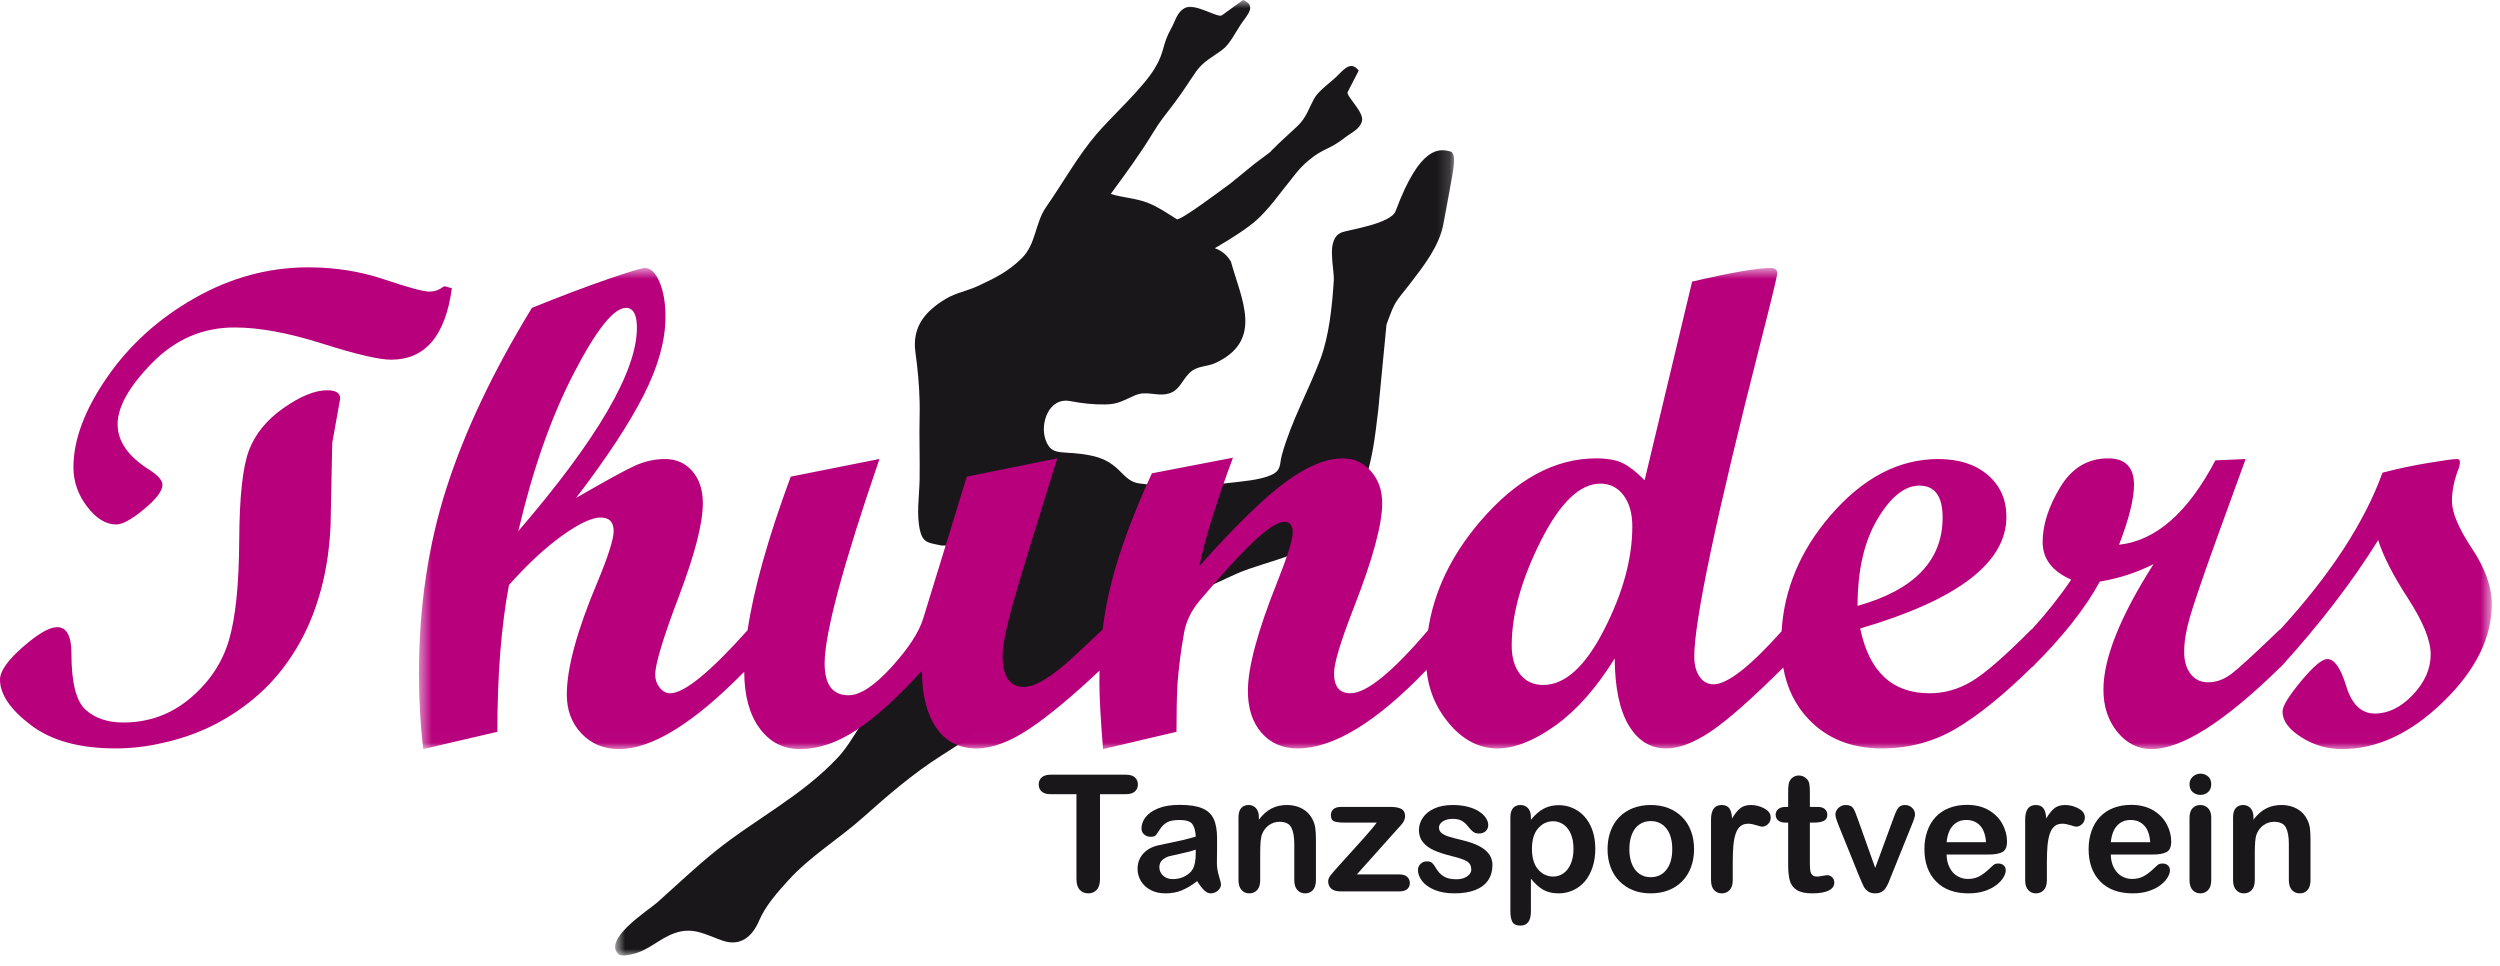 <?xml version="1.0" encoding="UTF-8" standalone="no"?>
<svg width="194px" height="75px" viewBox="0 0 194 75" version="1.1" xmlns="http://www.w3.org/2000/svg" xmlns:xlink="http://www.w3.org/1999/xlink">
    <!-- Generator: Sketch 42 (36781) - http://www.bohemiancoding.com/sketch -->
    <title>Page 1</title>
    <desc>Created with Sketch.</desc>
    <defs>
        <polygon id="path-1" points="65.835 75 0.735 75 0.735 0.853 65.835 0.853"></polygon>
        <polygon id="path-3" points="161.365 0.649 161.365 37.981 0.511 37.981 0.511 0.649 161.365 0.649"></polygon>
    </defs>
    <g id="Welcome" stroke="none" stroke-width="1" fill="none" fill-rule="evenodd">
        <g id="Tablet-Portrait" transform="translate(-287, -475)">
            <g id="Page-1" transform="translate(287, 474)">
                <path d="M87.361,62.629 L85.36,62.629 L85.36,69.207 C85.36,69.586 85.275,69.867 85.107,70.05 C84.938,70.233 84.72,70.325 84.452,70.325 C84.18,70.325 83.959,70.232 83.788,70.047 C83.617,69.861 83.532,69.581 83.532,69.207 L83.532,62.629 L81.531,62.629 C81.218,62.629 80.985,62.56 80.833,62.422 C80.68,62.284 80.604,62.102 80.604,61.876 C80.604,61.641 80.683,61.456 80.842,61.32 C81,61.184 81.23,61.116 81.531,61.116 L87.361,61.116 C87.678,61.116 87.914,61.186 88.068,61.326 C88.223,61.466 88.3,61.649 88.3,61.876 C88.3,62.102 88.222,62.284 88.065,62.422 C87.908,62.56 87.674,62.629 87.361,62.629" id="Fill-1" fill="#1A171B"></path>
                <path d="M92.79,66.934 C92.543,67.025 92.183,67.121 91.712,67.221 C91.24,67.323 90.914,67.396 90.733,67.444 C90.552,67.491 90.379,67.584 90.214,67.722 C90.049,67.86 89.967,68.052 89.967,68.299 C89.967,68.554 90.064,68.772 90.257,68.951 C90.451,69.13 90.704,69.219 91.017,69.219 C91.35,69.219 91.658,69.146 91.94,69.001 C92.222,68.854 92.429,68.666 92.561,68.435 C92.713,68.18 92.79,67.76 92.79,67.175 L92.79,66.934 Z M92.901,69.374 C92.493,69.691 92.099,69.929 91.718,70.087 C91.337,70.246 90.91,70.325 90.437,70.325 C90.004,70.325 89.624,70.24 89.297,70.069 C88.97,69.898 88.717,69.666 88.54,69.374 C88.363,69.082 88.275,68.765 88.275,68.423 C88.275,67.962 88.421,67.569 88.713,67.243 C89.006,66.918 89.407,66.699 89.918,66.589 C90.025,66.564 90.29,66.508 90.714,66.422 C91.139,66.335 91.502,66.256 91.805,66.184 C92.107,66.112 92.435,66.024 92.79,65.922 C92.769,65.477 92.68,65.15 92.521,64.942 C92.362,64.735 92.034,64.631 91.536,64.631 C91.108,64.631 90.785,64.69 90.569,64.81 C90.353,64.929 90.168,65.108 90.014,65.347 C89.859,65.586 89.75,65.743 89.686,65.819 C89.622,65.896 89.485,65.934 89.276,65.934 C89.086,65.934 88.922,65.873 88.784,65.751 C88.647,65.63 88.577,65.475 88.577,65.285 C88.577,64.989 88.682,64.7 88.892,64.42 C89.103,64.141 89.43,63.91 89.875,63.729 C90.319,63.548 90.873,63.457 91.536,63.457 C92.277,63.457 92.86,63.544 93.284,63.72 C93.708,63.894 94.007,64.172 94.182,64.55 C94.357,64.929 94.445,65.431 94.445,66.057 C94.445,66.452 94.444,66.788 94.442,67.064 C94.44,67.34 94.436,67.647 94.432,67.984 C94.432,68.301 94.485,68.632 94.59,68.976 C94.695,69.319 94.748,69.541 94.748,69.64 C94.748,69.812 94.666,69.97 94.504,70.112 C94.341,70.254 94.157,70.325 93.951,70.325 C93.778,70.325 93.607,70.244 93.438,70.081 C93.269,69.918 93.09,69.683 92.901,69.374 L92.901,69.374 Z" id="Fill-3" fill="#1A171B"></path>
                <path d="M97.687,64.401 L97.687,64.606 C97.984,64.215 98.308,63.928 98.66,63.743 C99.012,63.56 99.416,63.468 99.874,63.468 C100.319,63.468 100.716,63.566 101.066,63.76 C101.416,63.953 101.677,64.227 101.85,64.581 C101.961,64.787 102.033,65.01 102.066,65.248 C102.099,65.487 102.116,65.791 102.116,66.162 L102.116,69.299 C102.116,69.636 102.038,69.892 101.884,70.066 C101.729,70.239 101.529,70.325 101.282,70.325 C101.03,70.325 100.827,70.237 100.67,70.059 C100.514,69.882 100.436,69.629 100.436,69.299 L100.436,66.49 C100.436,65.933 100.358,65.508 100.204,65.213 C100.05,64.919 99.742,64.772 99.281,64.772 C98.98,64.772 98.706,64.862 98.459,65.041 C98.212,65.221 98.031,65.466 97.916,65.778 C97.833,66.029 97.792,66.499 97.792,67.186 L97.792,69.299 C97.792,69.641 97.713,69.897 97.554,70.069 C97.396,70.24 97.191,70.325 96.94,70.325 C96.697,70.325 96.497,70.237 96.341,70.059 C96.184,69.882 96.106,69.629 96.106,69.299 L96.106,64.427 C96.106,64.106 96.176,63.865 96.316,63.706 C96.456,63.548 96.648,63.468 96.89,63.468 C97.038,63.468 97.172,63.504 97.292,63.575 C97.411,63.644 97.507,63.748 97.579,63.889 C97.651,64.028 97.687,64.2 97.687,64.401" id="Fill-5" fill="#1A171B"></path>
                <path d="M108.379,65.402 L105.291,68.855 L108.595,68.855 C108.863,68.855 109.065,68.918 109.2,69.043 C109.337,69.169 109.404,69.33 109.404,69.528 C109.404,69.717 109.338,69.872 109.203,69.991 C109.07,70.111 108.867,70.171 108.595,70.171 L104.025,70.171 C103.704,70.171 103.464,70.1 103.305,69.96 C103.147,69.821 103.067,69.629 103.067,69.386 C103.067,69.242 103.123,69.097 103.234,68.95 C103.346,68.804 103.576,68.536 103.926,68.145 C104.297,67.733 104.633,67.36 104.936,67.027 C105.238,66.693 105.52,66.381 105.779,66.091 C106.038,65.8 106.253,65.555 106.424,65.353 C106.595,65.151 106.732,64.978 106.835,64.834 L104.328,64.834 C103.982,64.834 103.72,64.803 103.543,64.741 C103.366,64.68 103.277,64.517 103.277,64.253 C103.277,64.06 103.344,63.906 103.478,63.79 C103.612,63.675 103.802,63.617 104.05,63.617 L107.922,63.617 C108.28,63.617 108.555,63.67 108.747,63.775 C108.938,63.88 109.034,64.068 109.034,64.34 C109.034,64.431 109.015,64.524 108.978,64.621 C108.941,64.718 108.9,64.797 108.855,64.859 C108.809,64.92 108.748,64.996 108.669,65.084 C108.591,65.173 108.495,65.279 108.379,65.402" id="Fill-7" fill="#1A171B"></path>
                <path d="M115.815,68.12 C115.815,68.585 115.702,68.983 115.475,69.315 C115.249,69.646 114.914,69.898 114.472,70.068 C114.029,70.239 113.491,70.325 112.857,70.325 C112.252,70.325 111.733,70.232 111.3,70.047 C110.868,69.862 110.549,69.63 110.343,69.352 C110.137,69.074 110.034,68.795 110.034,68.515 C110.034,68.33 110.1,68.172 110.232,68.04 C110.363,67.908 110.53,67.842 110.732,67.842 C110.909,67.842 111.045,67.885 111.139,67.972 C111.234,68.058 111.325,68.179 111.411,68.336 C111.584,68.637 111.791,68.861 112.032,69.009 C112.273,69.157 112.601,69.232 113.017,69.232 C113.355,69.232 113.632,69.156 113.848,69.006 C114.064,68.856 114.172,68.684 114.172,68.49 C114.172,68.194 114.06,67.978 113.836,67.842 C113.611,67.706 113.242,67.576 112.727,67.453 C112.147,67.309 111.674,67.157 111.309,66.999 C110.945,66.84 110.654,66.631 110.435,66.372 C110.217,66.112 110.108,65.793 110.108,65.414 C110.108,65.077 110.209,64.758 110.411,64.457 C110.613,64.157 110.91,63.917 111.304,63.738 C111.696,63.559 112.171,63.469 112.727,63.469 C113.164,63.469 113.556,63.514 113.904,63.605 C114.251,63.696 114.542,63.817 114.774,63.969 C115.007,64.122 115.184,64.291 115.306,64.476 C115.427,64.661 115.488,64.842 115.488,65.019 C115.488,65.213 115.423,65.371 115.293,65.495 C115.164,65.618 114.979,65.68 114.741,65.68 C114.567,65.68 114.42,65.631 114.299,65.532 C114.177,65.433 114.038,65.285 113.882,65.087 C113.754,64.923 113.604,64.791 113.431,64.692 C113.258,64.593 113.023,64.544 112.727,64.544 C112.422,64.544 112.169,64.609 111.967,64.738 C111.766,64.868 111.665,65.03 111.665,65.223 C111.665,65.4 111.739,65.546 111.887,65.659 C112.035,65.772 112.235,65.866 112.486,65.94 C112.737,66.014 113.083,66.105 113.524,66.211 C114.047,66.339 114.474,66.491 114.805,66.668 C115.137,66.846 115.388,67.055 115.559,67.296 C115.73,67.536 115.815,67.811 115.815,68.12" id="Fill-9" fill="#1A171B"></path>
                <path d="M122.103,66.866 C122.103,66.421 122.035,66.039 121.899,65.72 C121.763,65.401 121.575,65.156 121.334,64.985 C121.093,64.814 120.826,64.729 120.534,64.729 C120.069,64.729 119.676,64.912 119.357,65.279 C119.038,65.645 118.879,66.184 118.879,66.896 C118.879,67.568 119.037,68.09 119.355,68.463 C119.671,68.835 120.065,69.021 120.534,69.021 C120.814,69.021 121.074,68.94 121.312,68.777 C121.551,68.615 121.743,68.371 121.886,68.046 C122.03,67.72 122.103,67.327 122.103,66.866 M118.799,64.414 L118.799,64.618 C119.115,64.226 119.445,63.939 119.787,63.756 C120.129,63.573 120.516,63.481 120.948,63.481 C121.467,63.481 121.944,63.615 122.381,63.883 C122.817,64.15 123.162,64.542 123.415,65.056 C123.669,65.571 123.795,66.18 123.795,66.885 C123.795,67.403 123.722,67.88 123.576,68.314 C123.429,68.749 123.229,69.113 122.974,69.407 C122.718,69.702 122.417,69.928 122.068,70.087 C121.721,70.245 121.347,70.325 120.948,70.325 C120.466,70.325 120.061,70.228 119.734,70.035 C119.407,69.841 119.095,69.557 118.799,69.182 L118.799,71.714 C118.799,72.455 118.529,72.826 117.99,72.826 C117.672,72.826 117.462,72.73 117.359,72.539 C117.256,72.347 117.205,72.068 117.205,71.702 L117.205,64.426 C117.205,64.105 117.275,63.865 117.415,63.707 C117.555,63.548 117.747,63.469 117.99,63.469 C118.228,63.469 118.423,63.55 118.573,63.713 C118.723,63.876 118.799,64.109 118.799,64.414" id="Fill-11" fill="#1A171B"></path>
                <path d="M129.767,66.897 C129.767,66.209 129.616,65.674 129.313,65.291 C129.01,64.909 128.604,64.716 128.093,64.716 C127.764,64.716 127.473,64.802 127.223,64.972 C126.971,65.144 126.778,65.397 126.642,65.73 C126.506,66.064 126.438,66.453 126.438,66.897 C126.438,67.338 126.505,67.722 126.639,68.052 C126.773,68.382 126.964,68.633 127.213,68.808 C127.462,68.984 127.756,69.07 128.093,69.07 C128.604,69.07 129.01,68.879 129.313,68.493 C129.616,68.109 129.767,67.576 129.767,66.897 M131.46,66.897 C131.46,67.4 131.381,67.862 131.225,68.287 C131.068,68.71 130.842,69.076 130.545,69.379 C130.249,69.684 129.895,69.918 129.483,70.081 C129.071,70.243 128.608,70.325 128.093,70.325 C127.583,70.325 127.124,70.243 126.716,70.078 C126.308,69.912 125.955,69.677 125.657,69.371 C125.358,69.064 125.131,68.701 124.978,68.284 C124.823,67.865 124.746,67.403 124.746,66.897 C124.746,66.386 124.824,65.919 124.98,65.495 C125.137,65.07 125.361,64.709 125.653,64.407 C125.946,64.108 126.3,63.876 126.716,63.712 C127.132,63.55 127.591,63.468 128.093,63.468 C128.604,63.468 129.067,63.551 129.483,63.715 C129.899,63.88 130.255,64.115 130.551,64.421 C130.848,64.725 131.073,65.088 131.228,65.507 C131.382,65.927 131.46,66.391 131.46,66.897" id="Fill-13" fill="#1A171B"></path>
                <path d="M134.462,67.891 L134.462,69.299 C134.462,69.641 134.381,69.898 134.22,70.068 C134.06,70.239 133.857,70.325 133.608,70.325 C133.367,70.325 133.167,70.238 133.01,70.065 C132.853,69.892 132.775,69.637 132.775,69.299 L132.775,64.605 C132.775,63.848 133.049,63.469 133.596,63.469 C133.876,63.469 134.078,63.557 134.202,63.734 C134.326,63.911 134.393,64.173 134.405,64.519 C134.607,64.173 134.815,63.911 135.026,63.734 C135.238,63.557 135.522,63.469 135.875,63.469 C136.23,63.469 136.573,63.557 136.907,63.734 C137.24,63.911 137.407,64.146 137.407,64.438 C137.407,64.644 137.337,64.814 137.195,64.948 C137.053,65.082 136.899,65.149 136.734,65.149 C136.673,65.149 136.524,65.11 136.286,65.035 C136.049,64.958 135.84,64.92 135.66,64.92 C135.412,64.92 135.21,64.985 135.054,65.115 C134.898,65.244 134.776,65.437 134.69,65.692 C134.603,65.947 134.543,66.251 134.511,66.603 C134.477,66.955 134.462,67.384 134.462,67.891" id="Fill-15" fill="#1A171B"></path>
                <path d="M138.575,63.617 L138.76,63.617 L138.76,62.604 C138.76,62.332 138.767,62.119 138.782,61.965 C138.796,61.811 138.836,61.678 138.902,61.567 C138.968,61.451 139.063,61.358 139.186,61.286 C139.31,61.214 139.448,61.178 139.6,61.178 C139.814,61.178 140.008,61.258 140.181,61.419 C140.296,61.526 140.369,61.656 140.4,61.811 C140.431,61.965 140.446,62.184 140.446,62.468 L140.446,63.617 L141.064,63.617 C141.303,63.617 141.485,63.674 141.611,63.787 C141.736,63.9 141.799,64.045 141.799,64.222 C141.799,64.449 141.709,64.608 141.53,64.698 C141.351,64.789 141.095,64.834 140.761,64.834 L140.446,64.834 L140.446,67.935 C140.446,68.198 140.456,68.401 140.474,68.543 C140.493,68.685 140.542,68.8 140.622,68.889 C140.703,68.977 140.833,69.021 141.015,69.021 C141.113,69.021 141.247,69.004 141.416,68.969 C141.585,68.934 141.717,68.917 141.811,68.917 C141.947,68.917 142.07,68.971 142.179,69.08 C142.288,69.19 142.343,69.324 142.343,69.485 C142.343,69.757 142.194,69.965 141.898,70.109 C141.601,70.253 141.175,70.325 140.619,70.325 C140.092,70.325 139.693,70.236 139.421,70.059 C139.149,69.882 138.971,69.637 138.887,69.324 C138.802,69.011 138.76,68.593 138.76,68.071 L138.76,64.834 L138.538,64.834 C138.295,64.834 138.11,64.776 137.982,64.661 C137.855,64.546 137.791,64.4 137.791,64.222 C137.791,64.045 137.857,63.9 137.991,63.787 C138.125,63.674 138.319,63.617 138.575,63.617" id="Fill-17" fill="#1A171B"></path>
                <path d="M144.152,64.519 L145.517,68.348 L146.987,64.352 C147.102,64.031 147.215,63.804 147.327,63.67 C147.437,63.536 147.606,63.469 147.833,63.469 C148.047,63.469 148.229,63.541 148.38,63.686 C148.53,63.83 148.605,63.996 148.605,64.186 C148.605,64.26 148.592,64.346 148.565,64.445 C148.538,64.544 148.507,64.637 148.472,64.723 C148.437,64.809 148.397,64.908 148.352,65.019 L146.734,69.034 C146.688,69.149 146.629,69.296 146.558,69.473 C146.485,69.65 146.405,69.801 146.317,69.927 C146.228,70.052 146.119,70.15 145.989,70.22 C145.86,70.29 145.702,70.325 145.517,70.325 C145.278,70.325 145.087,70.27 144.945,70.161 C144.803,70.052 144.698,69.933 144.63,69.803 C144.563,69.673 144.448,69.417 144.288,69.034 L142.682,65.063 C142.645,64.964 142.607,64.865 142.568,64.766 C142.528,64.667 142.495,64.567 142.469,64.464 C142.442,64.361 142.429,64.272 142.429,64.198 C142.429,64.083 142.464,63.968 142.534,63.855 C142.604,63.742 142.701,63.649 142.824,63.577 C142.948,63.505 143.081,63.469 143.225,63.469 C143.505,63.469 143.698,63.549 143.803,63.71 C143.908,63.87 144.024,64.14 144.152,64.519" id="Fill-19" fill="#1A171B"></path>
                <path d="M151.057,66.353 L154.115,66.353 C154.073,65.777 153.918,65.345 153.648,65.059 C153.379,64.773 153.023,64.63 152.583,64.63 C152.163,64.63 151.818,64.775 151.548,65.066 C151.278,65.356 151.115,65.785 151.057,66.353 M154.356,67.31 L151.057,67.31 C151.061,67.693 151.139,68.031 151.289,68.324 C151.439,68.616 151.639,68.836 151.888,68.984 C152.137,69.132 152.412,69.207 152.712,69.207 C152.914,69.207 153.099,69.183 153.265,69.135 C153.432,69.088 153.594,69.014 153.75,68.913 C153.907,68.813 154.051,68.704 154.183,68.589 C154.314,68.474 154.485,68.317 154.695,68.12 C154.782,68.046 154.905,68.008 155.066,68.008 C155.239,68.008 155.378,68.056 155.486,68.151 C155.593,68.245 155.646,68.379 155.646,68.552 C155.646,68.704 155.586,68.882 155.467,69.086 C155.348,69.29 155.168,69.486 154.927,69.673 C154.686,69.86 154.383,70.016 154.019,70.139 C153.655,70.263 153.235,70.325 152.762,70.325 C151.679,70.325 150.837,70.016 150.236,69.398 C149.635,68.78 149.334,67.942 149.334,66.884 C149.334,66.386 149.408,65.924 149.557,65.497 C149.704,65.072 149.921,64.706 150.205,64.401 C150.489,64.097 150.839,63.863 151.255,63.7 C151.671,63.538 152.132,63.457 152.639,63.457 C153.297,63.457 153.862,63.596 154.334,63.873 C154.805,64.152 155.158,64.511 155.393,64.951 C155.628,65.392 155.745,65.84 155.745,66.298 C155.745,66.722 155.624,66.997 155.381,67.122 C155.137,67.248 154.796,67.31 154.356,67.31" id="Fill-21" fill="#1A171B"></path>
                <path d="M158.839,67.891 L158.839,69.299 C158.839,69.641 158.759,69.898 158.598,70.068 C158.438,70.239 158.234,70.325 157.987,70.325 C157.744,70.325 157.544,70.238 157.387,70.065 C157.231,69.892 157.153,69.637 157.153,69.299 L157.153,64.605 C157.153,63.848 157.427,63.469 157.974,63.469 C158.254,63.469 158.456,63.557 158.579,63.734 C158.703,63.911 158.771,64.173 158.784,64.519 C158.985,64.173 159.192,63.911 159.404,63.734 C159.616,63.557 159.899,63.469 160.254,63.469 C160.608,63.469 160.951,63.557 161.285,63.734 C161.619,63.911 161.785,64.146 161.785,64.438 C161.785,64.644 161.714,64.814 161.572,64.948 C161.43,65.082 161.277,65.149 161.112,65.149 C161.05,65.149 160.901,65.11 160.665,65.035 C160.428,64.958 160.218,64.92 160.037,64.92 C159.79,64.92 159.588,64.985 159.432,65.115 C159.276,65.244 159.154,65.437 159.068,65.692 C158.981,65.947 158.921,66.251 158.888,66.603 C158.856,66.955 158.839,67.384 158.839,67.891" id="Fill-23" fill="#1A171B"></path>
                <path d="M163.798,66.353 L166.856,66.353 C166.815,65.777 166.66,65.345 166.389,65.059 C166.12,64.773 165.764,64.63 165.325,64.63 C164.905,64.63 164.56,64.775 164.29,65.066 C164.02,65.356 163.857,65.785 163.798,66.353 M167.096,67.31 L163.798,67.31 C163.803,67.693 163.88,68.031 164.03,68.324 C164.18,68.616 164.381,68.836 164.63,68.984 C164.879,69.132 165.154,69.207 165.453,69.207 C165.655,69.207 165.84,69.183 166.006,69.135 C166.173,69.088 166.335,69.014 166.492,68.913 C166.649,68.813 166.792,68.704 166.923,68.589 C167.055,68.474 167.226,68.317 167.436,68.12 C167.523,68.046 167.647,68.008 167.808,68.008 C167.981,68.008 168.12,68.056 168.226,68.151 C168.334,68.245 168.387,68.379 168.387,68.552 C168.387,68.704 168.327,68.882 168.208,69.086 C168.089,69.29 167.909,69.486 167.667,69.673 C167.428,69.86 167.125,70.016 166.761,70.139 C166.395,70.263 165.976,70.325 165.504,70.325 C164.421,70.325 163.578,70.016 162.977,69.398 C162.375,68.78 162.076,67.942 162.076,66.884 C162.076,66.386 162.149,65.924 162.298,65.497 C162.446,65.072 162.662,64.706 162.946,64.401 C163.231,64.097 163.581,63.863 163.996,63.7 C164.411,63.538 164.874,63.457 165.38,63.457 C166.038,63.457 166.603,63.596 167.076,63.873 C167.547,64.152 167.899,64.511 168.135,64.951 C168.369,65.392 168.487,65.84 168.487,66.298 C168.487,66.722 168.364,66.997 168.123,67.122 C167.879,67.248 167.537,67.31 167.096,67.31" id="Fill-25" fill="#1A171B"></path>
                <path d="M171.593,64.426 L171.593,69.299 C171.593,69.637 171.512,69.892 171.352,70.065 C171.191,70.238 170.988,70.325 170.741,70.325 C170.493,70.325 170.293,70.236 170.138,70.059 C169.984,69.882 169.906,69.629 169.906,69.299 L169.906,64.475 C169.906,64.142 169.984,63.891 170.138,63.722 C170.293,63.553 170.493,63.469 170.741,63.469 C170.988,63.469 171.191,63.553 171.352,63.722 C171.512,63.891 171.593,64.126 171.593,64.426 M170.759,62.684 C170.524,62.684 170.323,62.612 170.157,62.468 C169.99,62.324 169.906,62.12 169.906,61.857 C169.906,61.618 169.992,61.421 170.163,61.267 C170.334,61.112 170.533,61.035 170.759,61.035 C170.977,61.035 171.171,61.105 171.34,61.245 C171.508,61.385 171.593,61.589 171.593,61.857 C171.593,62.116 171.51,62.319 171.346,62.465 C171.181,62.611 170.985,62.684 170.759,62.684" id="Fill-27" fill="#1A171B"></path>
                <path d="M174.867,64.401 L174.867,64.606 C175.163,64.215 175.487,63.928 175.84,63.743 C176.192,63.56 176.596,63.468 177.053,63.468 C177.498,63.468 177.895,63.566 178.245,63.76 C178.595,63.953 178.857,64.227 179.03,64.581 C179.141,64.787 179.213,65.01 179.246,65.248 C179.279,65.487 179.295,65.791 179.295,66.162 L179.295,69.299 C179.295,69.636 179.218,69.892 179.064,70.066 C178.909,70.239 178.709,70.325 178.461,70.325 C178.21,70.325 178.007,70.237 177.85,70.059 C177.693,69.882 177.615,69.629 177.615,69.299 L177.615,66.49 C177.615,65.933 177.538,65.508 177.384,65.213 C177.229,64.919 176.922,64.772 176.46,64.772 C176.16,64.772 175.886,64.862 175.639,65.041 C175.392,65.221 175.211,65.466 175.095,65.778 C175.013,66.029 174.972,66.499 174.972,67.186 L174.972,69.299 C174.972,69.641 174.892,69.897 174.734,70.069 C174.575,70.24 174.37,70.325 174.119,70.325 C173.876,70.325 173.677,70.237 173.52,70.059 C173.364,69.882 173.286,69.629 173.286,69.299 L173.286,64.427 C173.286,64.106 173.356,63.865 173.496,63.706 C173.636,63.548 173.827,63.468 174.07,63.468 C174.218,63.468 174.352,63.504 174.472,63.575 C174.591,63.644 174.686,63.748 174.759,63.889 C174.831,64.028 174.867,64.2 174.867,64.401" id="Fill-29" fill="#1A171B"></path>
                <g id="Group-33" transform="translate(47, 0.147)">
                    <mask id="mask-2" fill="white">
                        <use xlink:href="#path-1"></use>
                    </mask>
                    <g id="Clip-32"></g>
                    <path d="M65.636,12.64 C64.705,12.34 63.199,12.134 61.301,17.228 C60.93,18.223 57.677,18.678 57.139,18.878 C55.84,19.36 56.565,21.643 56.501,22.633 C56.374,24.59 56.146,26.91 55.455,28.738 C54.498,31.27 53.214,33.507 52.479,36.138 C52.271,36.883 52.463,37.341 51.65,37.711 C50.755,38.118 49.273,38.219 48.29,38.338 C45.143,38.721 42.913,38.561 41.415,38.368 C40.034,38.19 39.993,36.715 37.755,36.225 C35.503,35.732 34.649,36.365 34.149,35.018 C33.668,33.718 34.4,31.665 36.04,31.977 C36.988,32.156 37.814,32.252 38.788,32.239 C39.811,32.227 40.22,31.887 41.107,31.52 C41.949,31.171 42.666,31.583 43.504,31.435 C44.499,31.26 44.653,30.459 45.271,29.828 C45.891,29.195 46.606,29.358 47.358,29.002 C51.051,27.255 49.342,24.109 48.521,21.16 C48.184,20.569 47.717,20.272 47.269,20.114 C47.607,19.898 48.761,19.278 50,18.35 C50.797,17.753 51.477,16.999 52.667,15.436 C53.444,14.488 53.727,13.991 54.543,13.305 C55.698,12.334 56.153,12.487 57.338,11.551 C57.864,11.136 58.516,10.9 58.69,10.253 C58.878,9.551 57.425,8.293 57.58,7.992 L58.437,6.331 C57.783,5.483 57.232,6.33 56.564,6.936 C56.067,7.387 55.283,7.943 54.969,8.518 C54.571,9.249 54.374,9.97 53.698,10.622 C53.073,11.224 52.47,11.72 51.622,12.584 L51.613,12.619 L50.352,13.565 L48.452,15.113 C48.004,15.43 44.577,18.026 44.317,17.862 C43.612,17.417 42.893,16.925 42.116,16.611 C41.183,16.234 40.151,16.196 39.192,15.906 C40.298,14.396 41.448,12.841 42.419,11.241 C43.077,10.156 43.359,9.878 44.135,8.844 C44.894,7.832 45.301,7.137 45.822,6.398 C46.386,5.598 47.144,5.252 47.864,4.707 C48.43,4.278 48.86,3.394 49.244,2.812 C49.758,2.03 50.571,1.311 49.463,0.853 L47.815,2.044 C47.517,2.26 45.755,1.108 45.017,1.442 C44.336,1.749 44.232,2.437 43.895,3.04 C43.138,4.396 43.42,4.809 42.616,6.145 C41.684,7.694 39.292,9.859 38.118,11.227 C36.636,12.953 35.475,15.064 34.175,16.923 C33.32,18.147 33.405,19.775 32.302,20.878 C31.257,21.924 30.201,22.434 28.873,23.052 C28.054,23.432 27.194,23.569 26.42,24.028 C24.878,24.943 23.76,26.15 24.034,28.17 C24.21,29.461 24.336,30.737 24.363,32.032 C24.371,32.395 24.371,32.761 24.362,33.128 C24.323,34.764 24.386,36.39 24.363,38.026 C24.344,39.318 24.083,40.845 24.417,42.11 C24.667,43.057 25.176,42.974 26.066,43.186 L27.562,43.186 L28.17,43.895 C28.179,44.408 28.188,44.825 28.404,45.301 C28.474,45.457 29.383,46.587 29.311,46.663 C27.07,49.008 24.902,51.423 22.636,53.745 C21.527,54.882 20.524,55.977 19.671,57.308 C19.173,58.082 18.647,58.965 18.024,59.63 C15.178,62.664 11.645,64.375 8.461,66.947 C6.912,68.198 5.475,69.577 3.985,70.898 C3.307,71.499 -0.337,73.788 1.046,74.947 C1.354,75.046 1.608,74.988 1.922,74.929 C3.308,74.667 4.097,73.708 5.355,73.264 C6.789,72.759 7.721,73.374 9.057,73.841 C10.448,74.328 11.377,73.539 11.902,72.306 C12.398,71.143 13.31,70.116 14.17,69.17 C15.904,67.262 18.092,65.967 20.003,64.257 C21.883,62.577 23.884,60.856 26.018,59.507 C28.677,57.826 31.274,56.057 33.841,54.238 C35.451,53.098 37.064,51.961 38.671,50.816 C39.054,50.543 39.686,50.252 39.987,49.894 C40.635,49.127 40.448,48.292 41.66,48.1 C42.198,48.014 42.717,48.002 43.171,47.725 C43.67,47.422 43.746,47.206 44.328,47.042 C44.985,46.856 45.647,46.799 46.301,46.556 C47.525,46.101 48.658,45.43 49.896,45.007 C51.334,44.516 52.806,44.118 54.204,43.517 C56.814,42.394 58.215,40.762 58.979,38.058 C59.533,36.099 59.656,35.162 59.952,32.671 L60.592,26.035 C61.303,24.08 61.264,24.367 62.433,22.851 C63.488,21.482 64.704,19.926 65.011,18.216 C65.183,17.251 65.357,16.402 65.521,15.452 C65.721,14.293 66.05,12.974 65.636,12.64" id="Fill-31" fill="#1A171B" mask="url(#mask-2)"></path>
                </g>
                <path d="M25.395,31.284 C24.45,31.284 23.324,31.74 22.018,32.651 C20.711,33.562 19.813,34.658 19.323,35.938 C18.834,37.219 18.58,39.56 18.563,42.963 C18.545,46.366 18.279,48.941 17.764,50.685 C17.248,52.43 16.246,53.93 14.76,55.184 C13.273,56.439 11.541,57.066 9.565,57.066 C8.344,57.066 7.369,56.735 6.638,56.073 C5.908,55.412 5.543,53.964 5.543,51.729 C5.543,50.354 5.173,49.667 4.434,49.667 C3.832,49.667 2.943,50.183 1.766,51.214 C0.588,52.245 0,53.087 0,53.74 C0,54.875 0.794,56.048 2.384,57.26 C3.974,58.471 6.17,59.077 8.972,59.077 C10.175,59.077 11.37,58.939 12.555,58.665 C13.845,58.39 15.073,57.978 16.242,57.427 C17.497,56.826 18.649,56.086 19.697,55.21 C20.832,54.265 21.802,53.173 22.61,51.936 C23.504,50.595 24.2,49.108 24.699,47.475 C25.249,45.722 25.567,43.806 25.653,41.726 L25.782,35.358 L26.401,31.929 C26.401,31.499 26.065,31.284 25.395,31.284" id="Fill-34" fill="#B8007C"></path>
                <path d="M35.064,23.369 L34.523,23.214 L34.368,23.266 C34.075,23.507 33.723,23.627 33.311,23.627 C32.847,23.627 31.687,23.313 29.83,22.686 C27.974,22.059 26.006,21.745 23.926,21.745 C20.849,21.745 17.91,22.54 15.109,24.13 C12.307,25.72 10.038,27.774 8.302,30.291 C6.566,32.81 5.698,35.134 5.698,37.266 C5.698,38.366 6.05,39.38 6.755,40.308 C7.46,41.236 8.216,41.7 9.024,41.7 C9.505,41.7 10.223,41.304 11.177,40.512 C12.131,39.72 12.608,39.092 12.608,38.627 C12.608,38.283 12.272,37.895 11.602,37.465 C9.952,36.432 9.127,35.253 9.127,33.926 C9.127,32.566 10.025,30.974 11.821,29.149 C13.617,27.324 15.744,26.411 18.202,26.411 C20.11,26.411 22.379,26.828 25.009,27.662 C27.639,28.496 29.418,28.912 30.346,28.912 C32.993,28.912 34.565,27.065 35.064,23.369" id="Fill-36" fill="#B8007C"></path>
                <g id="Group-40" transform="translate(32, 21.148)">
                    <mask id="mask-4" fill="white">
                        <use xlink:href="#path-3"></use>
                    </mask>
                    <g id="Clip-39"></g>
                    <path d="M113.694,20.127 C114.725,18.4 115.808,17.536 116.942,17.536 C118.145,17.536 118.747,18.361 118.747,20.011 C118.747,23.346 116.547,25.632 112.147,26.869 C112.147,24.102 112.663,21.855 113.694,20.127 M92.475,28.725 C91.014,31.579 89.441,33.005 87.757,33.005 C87.001,33.005 86.403,32.731 85.965,32.18 C85.527,31.63 85.308,30.883 85.308,29.937 C85.308,27.531 86.056,24.837 87.551,21.855 C89.046,18.873 90.593,17.381 92.192,17.381 C92.93,17.381 93.528,17.682 93.984,18.284 C94.439,18.886 94.667,19.693 94.667,20.707 C94.667,23.2 93.936,25.873 92.475,28.725 M8.22,21.068 C9.337,16.29 10.772,12.208 12.525,8.822 C14.278,5.436 15.628,3.743 16.573,3.743 C17.14,3.743 17.424,4.259 17.424,5.29 C17.424,8.676 14.356,13.936 8.22,21.068 M159.82,22.408 C158.791,20.86 158.274,19.639 158.271,18.746 C158.271,18.025 158.408,17.268 158.683,16.478 C158.821,16.204 158.89,15.938 158.89,15.68 C158.89,15.542 158.804,15.473 158.632,15.473 C158.391,15.473 157.669,15.573 156.466,15.77 C155.263,15.968 154.068,16.221 152.883,16.531 C151.488,20.385 148.84,24.443 144.942,28.704 L144.942,28.674 C142.965,30.582 141.693,31.747 141.126,32.167 C140.559,32.589 139.966,32.799 139.347,32.799 C138.78,32.799 138.329,32.584 137.994,32.155 C137.658,31.725 137.491,31.149 137.491,30.427 C137.491,29.654 137.637,28.764 137.929,27.759 C138.221,26.753 138.866,24.858 139.863,22.074 L142.26,15.473 L139.914,15.577 C137.783,19.633 135.291,21.816 132.437,22.125 C133.211,20.114 133.598,18.567 133.598,17.484 C133.598,16.11 132.927,15.422 131.587,15.422 C130.005,15.422 128.764,16.174 127.861,17.678 C126.959,19.182 126.508,20.596 126.508,21.919 C126.508,23.208 127.246,24.18 128.725,24.832 C127.798,26.2 126.772,27.487 125.657,28.704 L125.657,28.674 C123.577,30.771 122.021,32.125 120.99,32.734 C119.959,33.345 118.876,33.65 117.742,33.65 C114.837,33.65 113.041,31.974 112.353,28.622 C119.916,26.405 123.697,23.517 123.697,19.96 C123.697,18.619 123.216,17.536 122.253,16.711 C121.291,15.886 120.011,15.473 118.412,15.473 C115.335,15.473 112.534,16.947 110.007,19.895 C107.7,22.586 106.45,25.568 106.25,28.839 C103.806,31.58 102.044,32.954 100.967,32.954 C100.521,32.954 100.161,32.756 99.887,32.361 C99.612,31.966 99.475,31.442 99.475,30.789 C99.475,28.006 101.192,19.876 104.626,6.4 C105.485,3.031 105.914,1.252 105.914,1.062 C105.914,0.787 105.742,0.649 105.398,0.649 C104.348,0.649 102.318,1.001 99.308,1.706 L95.621,17.124 C95.019,16.505 94.465,16.066 93.958,15.809 C93.451,15.551 92.75,15.422 91.856,15.422 C88.642,15.422 85.639,17.059 82.846,20.333 C80.606,22.959 79.266,25.765 78.823,28.75 C76.048,32.016 74.036,33.65 72.788,33.65 C71.943,33.65 71.521,33.133 71.521,32.099 C71.521,31.323 72.028,29.638 73.042,27.042 C74.52,23.261 75.259,20.546 75.259,18.897 C75.259,17.903 74.967,17.074 74.383,16.413 C73.8,15.753 73.071,15.422 72.196,15.422 C70.909,15.422 69.438,16.028 67.782,17.24 C66.126,18.451 63.889,20.63 61.073,23.776 C61.485,21.73 62.353,18.928 63.677,15.37 L57.386,16.582 C55.959,19.676 54.924,22.46 54.279,24.936 C53.961,26.157 53.723,27.414 53.561,28.707 L51.429,30.711 C49.674,32.344 48.349,33.16 47.455,33.16 C46.354,33.16 45.804,32.352 45.804,30.735 C45.804,29.893 46.105,28.423 46.709,26.326 C47.312,24.229 48.423,20.594 50.043,15.421 L43.025,16.84 L39.648,27.823 C39.321,28.906 38.496,30.174 37.173,31.626 C35.849,33.079 34.74,33.805 33.847,33.805 C32.609,33.805 31.991,32.981 31.991,31.331 C31.997,28.995 33.416,23.707 36.247,15.468 L29.361,16.84 C27.6,21.595 26.486,25.565 26.013,28.755 C23.098,32.017 21.094,33.65 20.004,33.65 C19.694,33.65 19.424,33.504 19.192,33.212 C18.96,32.92 18.844,32.585 18.844,32.206 C18.844,31.382 19.46,29.346 20.692,26.099 C21.924,22.851 22.54,20.454 22.54,18.906 C22.54,17.873 22.269,17.043 21.727,16.416 C21.185,15.788 20.475,15.473 19.598,15.473 C18.806,15.473 18.032,15.646 17.274,15.989 C16.517,16.333 14.994,17.167 12.706,18.49 C15.095,15.362 16.848,12.694 17.965,10.485 C19.082,8.276 19.641,6.261 19.641,4.439 C19.641,3.356 19.486,2.453 19.177,1.732 C18.868,1.01 18.489,0.649 18.043,0.649 C17.802,0.649 16.844,0.937 15.168,1.513 C13.492,2.089 11.528,2.832 9.277,3.743 C6.251,8.693 4.034,13.377 2.625,17.794 C1.215,22.212 0.511,26.981 0.511,32.103 C0.511,34.217 0.622,36.177 0.846,37.981 L6.595,36.641 C6.595,32.206 6.896,28.408 7.498,25.245 C8.942,23.63 10.316,22.353 11.623,21.416 C12.929,20.479 13.926,20.011 14.614,20.011 C15.284,20.011 15.619,20.363 15.619,21.068 C15.619,21.687 15.198,23.011 14.356,25.039 C12.774,28.786 11.984,31.691 11.984,33.753 C11.984,34.974 12.366,35.983 13.131,36.782 C13.896,37.581 14.863,37.981 16.032,37.981 C18.589,37.981 21.83,35.976 25.752,31.979 C25.757,33.82 26.151,35.28 26.938,36.357 C27.728,37.44 28.776,37.981 30.083,37.981 C31.509,37.981 32.971,37.487 34.466,36.499 C35.961,35.511 37.654,33.977 39.545,31.897 C39.545,33.753 39.91,35.223 40.641,36.305 C41.371,37.388 42.415,37.93 43.773,37.93 C44.993,37.93 46.368,37.418 47.898,36.396 C49.366,35.414 51.178,33.91 53.326,31.891 C53.318,32.193 53.313,32.495 53.313,32.799 C53.313,33.934 53.407,35.661 53.596,37.981 L59.294,36.641 C59.294,35.094 59.32,33.865 59.371,32.954 C59.457,31.733 59.629,30.393 59.887,28.932 C60.042,28.072 60.437,27.256 61.073,26.482 L62.517,24.807 C63.049,24.188 63.548,23.638 64.012,23.156 C64.544,22.589 65.026,22.108 65.456,21.713 C65.937,21.283 66.358,20.948 66.719,20.707 C67.114,20.467 67.432,20.346 67.673,20.346 C68.102,20.346 68.317,20.621 68.317,21.171 C68.317,21.722 67.913,23.011 67.106,25.039 C65.593,28.82 64.837,31.63 64.837,33.469 C64.837,34.828 65.189,35.91 65.894,36.718 C66.599,37.525 67.527,37.93 68.679,37.93 C71.47,37.93 74.811,35.894 78.701,31.833 C78.846,33.342 79.387,34.684 80.332,35.854 C81.449,37.238 82.738,37.93 84.199,37.93 C85.54,37.93 87.04,37.337 88.698,36.151 C90.357,34.965 91.891,33.229 93.3,30.943 C93.317,33.229 93.683,34.965 94.396,36.151 C95.109,37.337 96.076,37.93 97.297,37.93 C98.293,37.93 99.44,37.495 100.739,36.628 C102.033,35.762 103.914,34.105 106.379,31.657 C106.662,33.25 107.323,34.596 108.37,35.687 C109.805,37.182 111.691,37.93 114.029,37.93 C116.126,37.93 118.042,37.418 119.778,36.396 C121.514,35.373 123.474,33.788 125.657,31.639 L125.682,31.639 C128.072,29.267 129.825,27.05 130.942,24.987 C132.454,24.729 133.847,24.274 135.119,23.621 C132.523,27.694 131.226,30.943 131.226,33.366 C131.226,34.673 131.587,35.768 132.308,36.654 C133.031,37.539 133.915,37.981 134.964,37.981 C137.301,37.981 140.627,35.867 144.942,31.639 L144.968,31.639 C148.027,28.27 150.553,24.979 152.547,21.764 C152.925,22.985 153.699,24.497 154.869,26.302 C156.038,28.106 156.622,29.55 156.621,30.633 C156.621,31.75 156.161,32.795 155.242,33.766 C154.322,34.737 153.338,35.223 152.29,35.223 C151.241,35.223 150.502,34.518 150.072,33.109 C149.642,31.699 149.153,30.994 148.603,30.994 C148.19,30.994 147.507,31.571 146.553,32.722 C145.599,33.873 145.122,34.655 145.122,35.068 C145.122,35.773 145.603,36.434 146.566,37.053 C147.528,37.672 148.594,37.981 149.763,37.981 C152.461,37.981 155.07,36.761 157.588,34.32 C160.105,31.88 161.365,29.344 161.365,26.715 C161.365,25.391 160.85,23.956 159.82,22.408" id="Fill-38" fill="#B8007C" mask="url(#mask-4)"></path>
                </g>
            </g>
        </g>
    </g>
</svg>